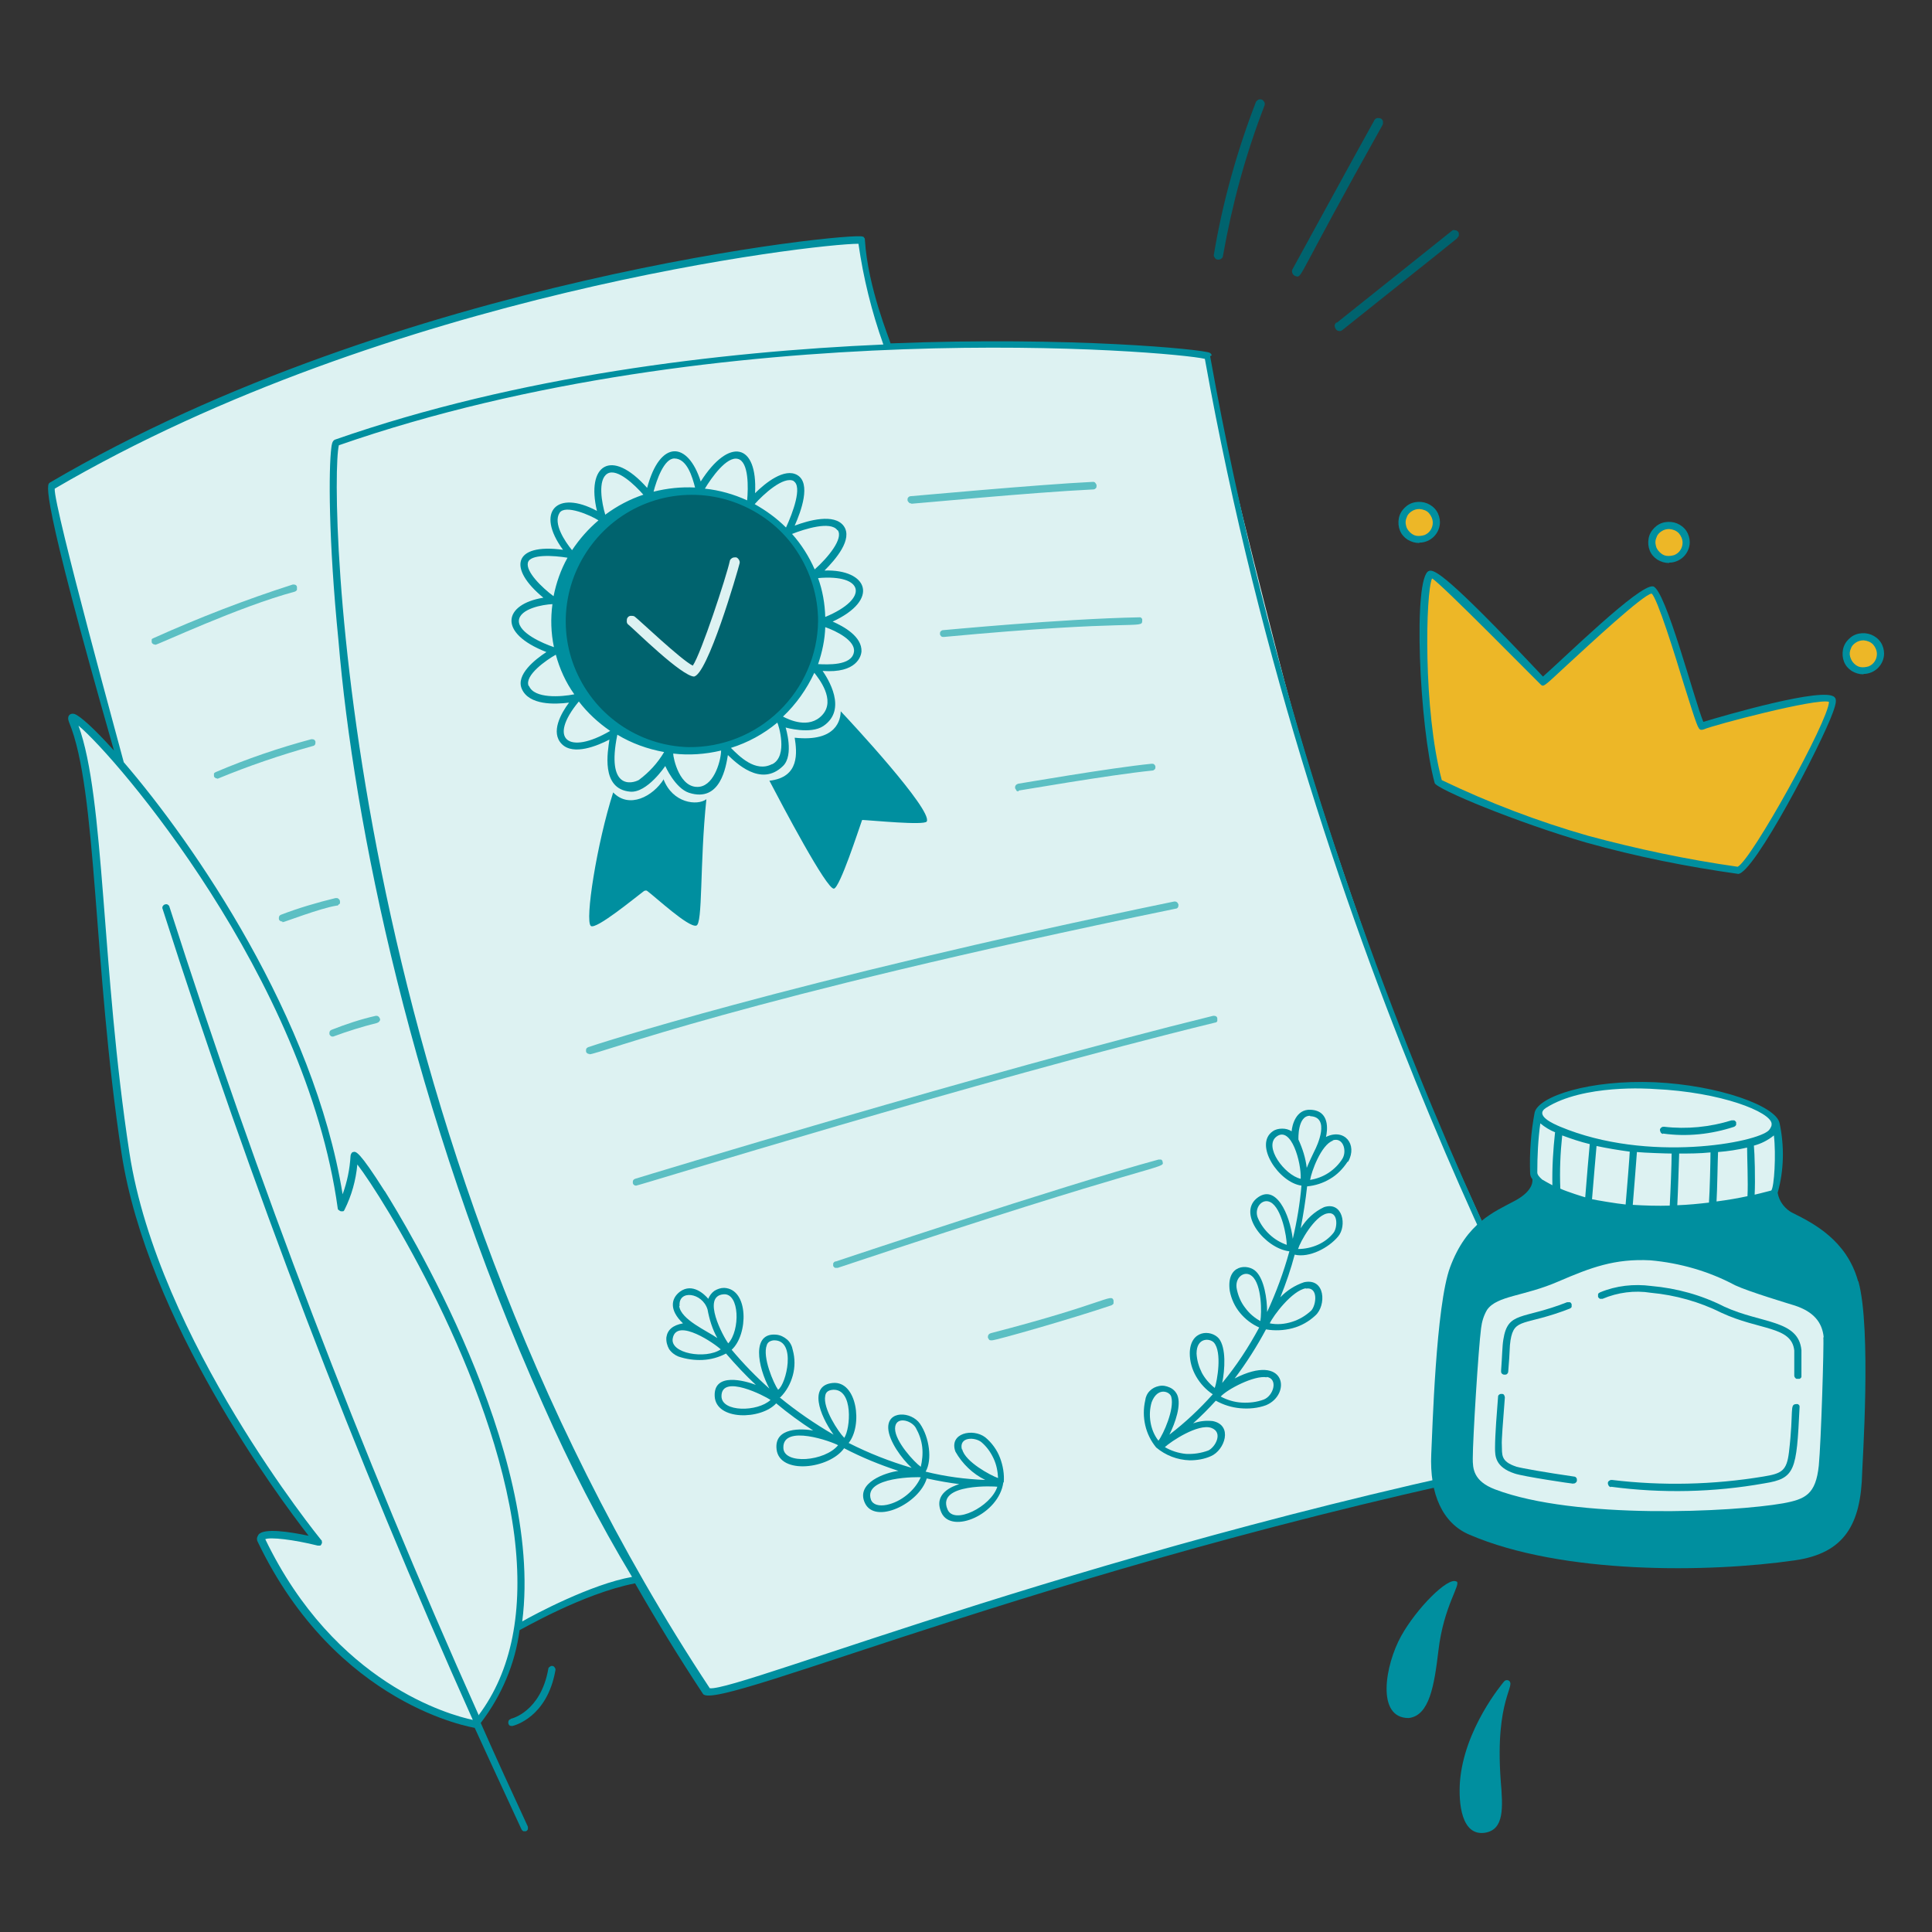 <svg xmlns="http://www.w3.org/2000/svg" id="Certificate--Streamline-Manchester.svg" viewBox="0 0 512 512"><rect x="0" y="0" width="512" height="512" fill="#333333" stroke="none"/><defs><style>      .cls-1 {        fill: #edb727;      }      .cls-1, .cls-2, .cls-3, .cls-4, .cls-5 {        stroke-width: 0px;      }      .cls-2 {        fill: #008f9f;      }      .cls-3 {        fill: #00636e;      }      .cls-4 {        fill: #ddf2f2;      }      .cls-5 {        fill: #5cbfc3;      }    </style></defs><g id="certificate--product-certificate"><g id="certificate"><path id="vector" class="cls-4" d="M126.5,456.6c5.9-7.4,9.5-16.3,10.6-25.7,0,0,20.5-11.4,31.8-12.4,0,0,17,28.2,19.3,30.1,0,0,21.3-5.8,42.4-12.9,29.8-10.2,148.5-44.8,190.7-51.2,0,0-44.7-91.8-56.2-126.9-4.6-14-17-46.7-26.4-83.6-8.9-34.7-17.3-68.4-18.5-79.6,0,0-30.1-5-84.9-2.6,0,0-7-21-7.1-27.8-21,1.4-41.9,4.4-62.5,8.9-43,9-101.8,26.6-152,56.2,5.4,28.5,18.7,71,17.7,72.1,0,0-8.3-9.7-11.6-10.4,2,7,3.5,14.2,4.3,21.4.9,10,6.4,85.6,13.1,110.5,7.1,26.3,36.2,74.3,46.5,85.3,0,0-9.3-1.9-14.2-.5,2.6,5.2,5.4,10.3,8.5,15.3,2.9,3.9,20.1,29.7,48.7,34.1Z"></path><path id="vector_2" data-name="vector 2" class="cls-3" d="M169.3,132.6c3.8-1.7,31.1-8.6,43.5,14.7,13.1,24.5-1.6,43-19.8,50-15.1,5.8-39.2-3.9-44.6-22.2-6-20.3,5.7-35.7,20.8-42.5Z"></path><path id="vector_3" data-name="vector 3" class="cls-2" d="M357.3,307.8c2.5-4.5-1-8.9-5.9-6.5.4-1.7,1.1-7-4.1-7.2-3.9-.2-4.9,4.2-5,5.7-.8-.5-1.6-.7-2.5-.7-.9,0-1.8.2-2.5.7-5.1,3.5,1.6,13.6,7.6,14.4-.4,4.7-1.2,9.5-2.3,14.1-.8-6.5-4.5-14.9-9.6-10.7-5,4.2,2.3,13.2,8.6,14,0,0,0,0,.1,0-1.5,5.5-3.5,10.9-5.9,16.1,0-3.6-.8-8.6-2.9-10.7-2.1-2.2-8-2-7,5.1.4,2.1,1.3,4.1,2.7,5.8,1.4,1.7,3.1,3,5.1,3.9-2.8,5.2-6,10.1-9.8,14.7.7-3.5,1.1-9.3-.9-11.8-2.1-2.4-7.6-2.3-7.7,3.9,0,2.2.6,4.3,1.7,6.2s2.6,3.5,4.4,4.7c-3.5,3.9-7.3,7.5-11.5,10.7,1.6-3.2,3.2-7.9,2.1-10.5-.4-.9-1.1-1.6-2-2-.9-.4-1.8-.6-2.8-.4s-1.8.6-2.5,1.3-1.1,1.6-1.2,2.5c-.5,2.2-.5,4.4,0,6.6.5,2.2,1.5,4.2,2.9,5.9,2.5,2.1,5.6,3.3,8.9,3.4,1.9,0,3.8-.3,5.6-1.1,3.7-1.6,5.9-8.2.5-9.3-1.8-.2-3.5,0-5.2.6,2.1-1.9,4.1-3.9,6-6,2,1.1,4.2,1.8,6.5,2,2.3.2,4.6,0,6.8-.8,6.8-2.8,5.4-14.1-8.3-7.1,3.1-4.1,5.9-8.5,8.3-13,2.3.4,4.7.3,7-.3,2.3-.6,4.4-1.8,6.1-3.4,2.9-2.6,2.7-10-3-8.8-2.4.8-4.6,2.2-6.3,4,1.5-3.7,2.8-7.5,3.8-11.3,3.9.9,9-1.8,11.5-4.8,2.4-2.8,1.3-9.4-3.7-7.8-2.6,1.2-4.7,3.2-6.2,5.6.7-3.7,1.3-7.4,1.7-11.1,2.2-.2,4.3-.9,6.1-2,1.9-1.1,3.4-2.7,4.6-4.5h0ZM333.4,322.9c-1.2-2.6,1-5.5,3.3-4.3,3,1.6,4.3,9.2,4.3,11.3-1.7-.6-3.2-1.5-4.5-2.7-1.3-1.2-2.4-2.7-3.1-4.3h0ZM305.2,371.6c1.6-4.2,4.9-2.8,5.2-1.4.9,3.2-2.1,9.9-3.4,11.6-1.1-1.4-1.8-3.1-2.1-4.9-.3-1.8-.2-3.6.3-5.3h0ZM321,378.4c3.3,1.2,1,5.2-.8,6-1.9.7-3.9,1-5.9.9-2-.2-3.9-.8-5.6-1.8,1.6-1.5,8.8-6.3,12.3-5.1h0s0,0,0,0ZM321.9,367.8c-1.4-1.1-2.6-2.5-3.4-4-.8-1.6-1.3-3.3-1.4-5.1,0-4.3,3.5-4.1,4.6-2.9,2.2,2.5.9,10.1.2,12.1ZM335.7,364.9c3.1.5,1.8,5-.8,6-1.9.7-3.8.9-5.8.8-2-.1-3.9-.7-5.6-1.6,1.7-1.9,8.9-5.7,12.2-5.1h0ZM334,350.1c-1.6-.9-2.9-2-4-3.5-1.1-1.4-1.8-3-2.2-4.8-.8-3.3,2.1-5.3,4-3.6,2.6,2.2,2.6,9.8,2.2,11.9h0ZM346,341.5c3.5-.6,2.8,4.4,1.5,5.8-1.5,1.4-3.2,2.4-5.1,3-1.9.6-3.9.8-5.9.4.9-2,5.9-8.7,9.6-9.3ZM353.2,302.2c2.7-.9,3.8,2.7,2.6,4.8-.9,1.5-2.2,2.8-3.7,3.8-1.5,1-3.2,1.6-4.9,1.9.3-2.1,2.9-9.3,6-10.4ZM347.2,295.8c5.4.2,1.9,7.8,1.1,9.3,0,0-1.5,3.1-2,4.4-.3-2.6-1.1-5.1-2.2-7.5,0,0-.3-6.4,3.1-6.3h0ZM338.3,301.2c3.9-2.9,6.6,6.9,6.4,11.2-4.3-1-9.9-8.6-6.4-11.2h0ZM351.6,321.6c3.1-.8,2.9,3.7,1.8,5.1-1.1,1.4-2.6,2.5-4.2,3.2-1.6.7-3.4,1.1-5.2,1.1.6-2,4.3-8.6,7.6-9.4h0Z"></path><path id="vector_4" data-name="vector 4" class="cls-2" d="M266,392.9c.2-2.2-.2-4.5-1-6.6-.8-2.1-2.2-4-3.9-5.4-3.3-2.5-9.7-1.1-7.9,3.8,1.8,3.2,4.6,5.9,7.9,7.5-5.3-.2-10.6-.9-15.8-2.2,1.8-3.1,1-9.1-1.5-12.7-2.3-3.3-8.7-3.6-8.4,1.3.2,3.3,3.5,7.9,6.2,10.4-5.8-1.7-11.4-3.9-16.7-6.6,3.8-4.7,2.2-16.5-4.2-15.9-6.4.6-3.6,8.4.2,13.7-5-2.9-9.8-6.2-14.3-9.9,0,0,.1,0,.2,0,1.6-1.6,2.7-3.6,3.3-5.8.6-2.2.6-4.5,0-6.7-.2-1.1-.7-2.1-1.5-2.8-.8-.7-1.8-1.2-2.9-1.3-6.6-.6-4.9,8.5-1.8,14.3-3.6-3.2-6.9-6.6-10-10.3,4.4-4,4.6-16.1-2-16.4-.9,0-1.8.3-2.6.8-.7.5-1.3,1.3-1.6,2.1-1-1.2-4.2-4.3-7.5-1.9-2.4,1.8-2.9,4.9.8,8.4-2.7.5-4.1,1.7-4.4,3.7-.1,1.1.2,2.2.7,3.1.6.9,1.5,1.6,2.5,2,2.1.7,4.2,1,6.4.9,2.2-.1,4.3-.7,6.2-1.7,2.5,2.9,5.1,5.7,7.9,8.3-2.9-1.1-11.2-3.4-10.9,3,.3,6.5,12.3,6.3,16.3,1.9,3.1,2.6,6.4,5,9.8,7.2-2.8-.5-10.4-1-9.7,5,.8,6.8,14,5.2,17.9-.3,4.6,2.4,9.5,4.4,14.4,6-3.3.4-11.4,3.1-8.9,8.5,2.7,5.8,14.4.2,16.4-6.5,3.2.7,6.1,1.2,8.6,1.5-1.8.6-7,2.5-4.7,7.6,2.7,5.8,15.3.4,16.4-8.1h0ZM180.1,346.1c-.4-4.4,6-3.6,7.4.9.5,2.7,1.3,5.3,2.6,7.6-2.7-1.9-9.7-4.9-10.1-8.5h0ZM178.3,354.6c1.1-5.5,11.3,1.6,12.7,3-4,2.7-13.6,1.1-12.7-3ZM191.8,343c4.2-.3,4.4,9.5,1.2,13-1.3-1.7-7.2-12.6-1.2-13h0ZM191.2,370c0-6,11.6,0,13,1-3.4,3.2-13,3.3-13-1ZM203.2,356.5c.1-.4.4-.8.8-1,.4-.2.8-.3,1.2-.3,5.9,0,3.2,11.6,1,13.1-1.2-1.7-4.2-8.7-3-11.8h0ZM207.6,383.7c-.2-6.4,13-1.6,14.5-.7-3.5,4.3-14.4,5.2-14.5.7ZM223.7,381c-1.5-1.5-5.7-7.8-5-11.1.1-.7.5-1.5,2.1-1.6,5.4-.2,4.6,10.4,2.9,12.8h0s0,0,0,0ZM235,398.8c-2,.4-3.7,0-4.2-1.4-2.1-6.2,13-6,13.2-5.9-.8,1.8-2.1,3.4-3.7,4.7-1.6,1.3-3.4,2.2-5.3,2.6h0s0,0,0,0ZM244,388.7c-1.7-1.2-6.8-6.7-6.8-10.1s4.3-2.3,5.5-.2c.9,1.6,1.5,3.3,1.7,5.1.2,1.8,0,3.6-.4,5.3h0ZM254.9,384.1c-.8-3.4,3.5-3.3,5.2-1.9,1.4,1.2,2.4,2.6,3.2,4.3s1.1,3.4,1.2,5.2c-2-.7-8.7-4.3-9.5-7.6h0s0,0,0,0ZM251.1,400c-3-7,12.8-6.1,13.2-6-1.7,5.3-11.5,10.2-13.2,6h0s0,0,0,0Z"></path><path id="vector_5" data-name="vector 5" class="cls-5" d="M241.5,133.4c-.2,0-.5,0-.7-.3-.2-.2-.3-.4-.3-.6,0-.2,0-.5.2-.7.2-.2.4-.3.6-.3.3,0,33.8-3.1,48.3-3.8.2,0,.5,0,.7.3s.3.4.3.7,0,.5-.2.7c-.2.2-.4.3-.6.3-16.7.8-47.5,3.8-48.3,3.8h0Z"></path><path id="vector_6" data-name="vector 6" class="cls-5" d="M249.9,167c.3,0,31.2-3,51.9-3.4.1,0,.3,0,.4,0,.1,0,.2.1.3.2,0,0,.2.2.2.3s0,.2,0,.4c0,2.3-1.4-.5-52.6,4.3-.3,0-.5,0-.7-.2-.2-.2-.3-.4-.3-.6,0-.3,0-.5.2-.7.2-.2.4-.3.6-.3h0Z"></path><path id="vector_7" data-name="vector 7" class="cls-5" d="M269.9,209.7c-.2,0-.5,0-.6-.3s-.3-.4-.3-.6,0-.5.2-.7c.1-.2.4-.3.6-.4.2,0,24.3-4.2,35.4-5.3.3,0,.5,0,.7.2.2.2.3.4.3.6,0,.3,0,.5-.2.7-.2.2-.4.3-.6.3-11.7,1.2-35.1,5.3-35.4,5.3h0Z"></path><path id="vector_8" data-name="vector 8" class="cls-5" d="M156.2,279.3c-.2,0-.4,0-.6-.2-.2-.1-.3-.3-.3-.6,0-.2,0-.5.1-.6.1-.2.3-.3.5-.4.5-.2,53-17.5,155.3-38.6.2,0,.5,0,.7.2.2.1.3.4.4.6,0,.2,0,.5-.1.7-.1.2-.3.4-.6.4-116.1,23.9-152.9,38.6-155.4,38.6h0Z"></path><path id="vector_9" data-name="vector 9" class="cls-5" d="M168.6,314.2c-.2,0-.4,0-.6-.2-.2-.1-.3-.4-.3-.6,0-.2,0-.5.1-.6.1-.2.3-.3.5-.4.9-.3,94.2-28.7,153.2-43.2.2,0,.5,0,.7.1s.4.3.4.6c0,.2,0,.5,0,.7-.1.2-.3.4-.6.4-63.1,15.4-152.7,43.2-153.4,43.2h0Z"></path><path id="vector_10" data-name="vector 10" class="cls-5" d="M221.5,334.3c.6-.2,59.4-19.9,85.5-27,.2,0,.5,0,.7,0,.2.1.4.3.4.6.6,2-.2-.6-86.1,28.1-.2,0-.5,0-.7,0-.2-.1-.4-.3-.5-.5,0-.2,0-.5,0-.7.1-.2.3-.4.5-.5h0Z"></path><path id="vector_11" data-name="vector 11" class="cls-5" d="M262.7,355.2c-.2,0-.5,0-.6-.2s-.3-.4-.3-.6c0-.2,0-.5.2-.7.1-.2.3-.3.6-.4,30.8-8,31.8-10.6,32.5-8.7,0,.1,0,.2,0,.4,0,.1,0,.2,0,.4,0,.1-.1.2-.2.3,0,0-.2.1-.3.2-10.3,3.5-30.6,9.3-31.7,9.3h0Z"></path><path id="vector_12" data-name="vector 12" class="cls-5" d="M41.1,170.8c-.2,0-.4,0-.6-.2-.2-.1-.3-.3-.3-.5,0-.2,0-.4,0-.6,0-.2.3-.3.5-.4,12-5.4,24.4-10.2,36.9-14.2.2,0,.5,0,.7.1s.4.3.4.6c0,.2,0,.5,0,.7-.1.2-.3.4-.6.5-14.9,4-36.3,14.1-37,14.1h0Z"></path><path id="vector_13" data-name="vector 13" class="cls-5" d="M57.6,206.3c-.2,0-.4,0-.6-.2-.2-.1-.3-.3-.3-.5,0-.2,0-.4,0-.6.1-.2.3-.3.5-.4,8.2-3.5,16.7-6.4,25.3-8.7.2,0,.5,0,.7.1.2.1.4.4.4.6,0,.2,0,.5-.1.7-.1.2-.4.4-.6.4-8.6,2.4-17.1,5.3-25.3,8.7h0Z"></path><path id="vector_14" data-name="vector 14" class="cls-5" d="M74.8,244.2c-.2,0-.4,0-.6-.2-.2-.1-.3-.3-.3-.6,0-.2,0-.4.1-.6.1-.2.3-.3.5-.4,4.7-1.8,9.5-3.2,14.4-4.4.1,0,.3,0,.4,0,.1,0,.2,0,.4.2.1,0,.2.2.3.3,0,.1.1.2.1.4s0,.3,0,.4c0,.1,0,.2-.2.3s-.2.2-.3.3-.2.1-.4.1c-4.4.7-13.9,4.4-14.3,4.4h0Z"></path><path id="vector_15" data-name="vector 15" class="cls-2" d="M135.3,455.5c.3,0,8-1.9,10-13.2,0-.1,0-.2.1-.3,0-.1.2-.2.3-.3.1,0,.2-.1.3-.2.1,0,.2,0,.4,0,.1,0,.2,0,.3.1.1,0,.2.2.3.3,0,.1.1.2.2.3,0,.1,0,.2,0,.4-2.2,12.6-11,14.7-11.4,14.8-.2,0-.5,0-.7-.1-.2-.1-.3-.3-.4-.6,0-.2,0-.5.1-.7.1-.2.3-.4.6-.4h0Z"></path><path id="vector_16" data-name="vector 16" class="cls-4" d="M184,179.3c-3.3,0-15.9-12.5-17.4-13.7-.3-.2-.5-.5-.5-.9,0-.4,0-.7.2-1,.2-.3.5-.5.9-.5.4,0,.7,0,1,.2,1,.7,12.3,11.5,15.4,13,2.2-3.2,8.9-23.6,9.8-27.7,0-.3.3-.6.6-.8.3-.2.7-.2,1-.2.3,0,.6.3.8.6s.3.7.2,1c-.5,2.1-8.6,30-12.2,30Z"></path><path id="vector_17" data-name="vector 17" class="cls-2" d="M220.5,164.8c12.9-5.9,9.4-14-2-13.6,2.9-2.9,7.6-8.3,5.1-11.8-2.5-3.4-9.3-1.5-13-.1,1.7-3.8,4.4-11.2.7-13.4-3.4-2-8.5,2.1-11.2,4.8.7-13.3-6.9-14.9-14.4-3.1-3.4-10.7-10.8-11.2-14.2,1.7-9.6-10.8-16.2-6-13.3,6.1-10.6-5.7-16.4.2-9,10.3-13.3-1.8-14.6,5-5.2,12.7-10.5,1.7-12.3,9.3.8,14.4-2.9,1.9-8.2,6-6.5,9.8,1.9,4.3,8.7,4.1,12.5,3.6-2.1,2.8-5,7.9-1.9,11s9.5.4,12.6-1.2c-.4,3-2.4,13.1,5.5,13.8,4.5.4,9.3-6.8,9.3-6.8,0,0,2.6,5.9,6.3,7.1,8.4,2.7,9.8-7.1,10.3-10,1.9,1.8,8.7,8.7,14.6,2.9,3-2.9.7-10.2.7-10.2,0,0,6.6,1.9,10-.4,6.5-4.4,1.1-12.7-.2-14.6,9.1.7,10.2-4,10.3-5.1.2-4-4.7-6.7-7.7-8h0ZM218.7,163.5c-.1-3.5-.7-7-1.9-10.3,12.2-1.1,13.7,5.4,1.9,10.3h0ZM222,140.5c1.6,2.2-2.6,7.3-6.1,10.4-1.5-3.4-3.5-6.6-6-9.4,3.3-1.3,10.2-3.5,12-1h0ZM210.3,127.5c2.4,1.4-.2,8.4-2,12.3-2.5-2.5-5.3-4.5-8.3-6.2,2.2-2.5,7.7-7.6,10.4-6.1,0,0,0,0,0,0ZM195.5,121.6c3,.7,2.8,7.8,2.5,11-3.5-1.6-7.3-2.7-11.2-3.1,1.8-3,5.8-8.6,8.7-7.9,0,0,0,0,0,0ZM178.7,121.5c3.4,0,4.8,5,5.5,7.7-3.7-.2-7.4.2-11,1.1.8-3.1,2.8-8.8,5.5-8.8,0,0,0,0,0,0ZM161,125.5c2.6-1.5,7.3,3.1,9.5,5.6-3.6,1.2-7,3-10.1,5.3-.9-3-2.1-9.3.6-10.9,0,0,0,0,0,0ZM148.3,135.9c1.5-2.3,8.3.7,10.3,2-2.7,2.3-5,4.9-7,7.9-1.9-2.3-5.1-7.1-3.3-9.9h0ZM139.9,149.1c.6-2.3,6.8-1.9,10.5-1.3-1.8,3.2-3,6.7-3.7,10.2-3.1-2.3-7.4-6.5-6.8-8.9h0ZM137.5,164.5c.2-3.2,6.4-4.3,8.9-4.4-.5,3.8-.4,7.6.4,11.4-3-1-9.4-3.8-9.3-7h0s0,0,0,0ZM140.1,181.8c-1.2-2.8,4.7-6.9,7.2-8.3,1,3.7,2.6,7.3,4.9,10.5-3.5.7-10.6,1.2-12-2.2h0ZM153.4,185.9c2.3,3,5.1,5.6,8.3,7.8-11.1,6.5-16.6,2.2-8.3-7.8ZM169.3,206.7c-1.8,1-8.7,2.7-5.7-12,3.8,2.3,8,3.8,12.4,4.6-1.7,2.9-4,5.4-6.7,7.4h0ZM185.4,208.5c-5.3.7-7-7.7-7-8.8,4.2.5,8.5.2,12.7-.8,0,2.2-1.6,9-5.7,9.6h0s0,0,0,0ZM204.6,202.5c-4.4,2.3-8.7-2.1-10.9-4.3,4.5-1.4,8.7-3.7,12.3-6.7.3.5,2.9,8.8-1.3,11h0ZM182.4,198c-6.6-.2-12.9-2.3-18.3-6.1-5.4-3.8-9.5-9.1-11.9-15.2-2.4-6.1-2.9-12.8-1.5-19.2,1.4-6.4,4.7-12.3,9.4-16.9,4.7-4.6,10.7-7.7,17.1-8.9,6.5-1.2,13.1-.5,19.2,2.1,6.1,2.6,11.2,6.8,14.8,12.3,3.6,5.5,5.6,11.9,5.6,18.5-.1,9-3.9,17.6-10.3,23.8-6.5,6.3-15.1,9.7-24.1,9.6h0ZM217.9,189.5c-3.5,3.8-8.9,1.2-10.4.4,3.5-3.3,6.3-7.3,8.3-11.6,1.1,1.4,5.8,7.2,2.1,11.2h0ZM216.8,176c1.1-3.2,1.8-6.5,1.9-9.8,2.9,1,8.1,3.6,7.6,6.6-.6,3.7-7.1,3.3-9.5,3.2h0Z"></path><path id="vector_18" data-name="vector 18" class="cls-2" d="M175.9,206.5c-2.9,4.6-9.2,7.9-13.4,3.5-4.3,13.4-7.6,34.2-5.9,35.4,1.4,1,11.7-7.5,14.1-9.3.1,0,.3-.1.4-.1s.3,0,.4.1c2.3,1.7,10.9,9.7,13,9.2,1.8-.3.9-16.4,2.7-33.5-2.4,1.8-9,1.1-11.4-5.4h0Z"></path><path id="vector_19" data-name="vector 19" class="cls-2" d="M222.8,188.4c0,2.2-1,8.3-12.2,7.1.6,3.8,1.4,10.5-6.7,11.4,3.4,6.5,15.2,28.9,17.1,28.6,1.6-.3,6.6-15.8,7.4-18,0,0,0-.1.1-.2,0,0,.1,0,.2,0,2.3.1,16.3,1.5,16.9.4,1.6-3-20.4-26.7-22.8-29.2h0Z"></path><path id="vector_20" data-name="vector 20" class="cls-2" d="M321.1,94.2c0-.3-.3-.6-.5-.7-1.5-.9-36.7-4.4-84.6-2.5-.1-.8-6-14.6-6.8-27.5,0-.2,0-.3-.2-.5,0-.1-.2-.3-.4-.3-2.4-1.3-122.7,10.8-215.4,65.2-.8.5-2.8,1.7,17,71-5.2-5.8-9.1-9.3-10.5-9.7-1.1-.3-2.1.5-1.4,2.2,7.5,18,6.3,64.1,13.9,114.2,6.8,44.3,41.5,91,49.6,101.4-5.2-1.1-11.9-2.1-13.3-.3-.2.3-.3.6-.4.9,0,.3,0,.7.2,1,20.9,43.6,57.2,49.2,57.5,49.3,0,0,8.2,17.9,12.4,26.9.1.2.3.4.5.5.2,0,.5,0,.7,0,.2-.1.4-.3.5-.5,0-.2,0-.5,0-.7-4.3-9.3-8.5-18.4-12.5-27.5,5.5-7.2,9.1-15.6,10.3-24.6.2,0,16.7-9.7,30.6-12.4,5.6,9.8,11.6,19.6,18,29.3,3.4,5.2,98.6-37,234.8-63.3.2,0,.3-.1.4-.2.1,0,.2-.2.3-.4,2.1-4.2-70-117.1-101.1-290.6ZM126.8,454.4c-31.3-69.8-58.6-141.3-81.9-214.1,0-.2-.2-.4-.5-.6-.2-.1-.5-.1-.7,0-.2,0-.4.2-.6.5-.1.2-.1.5,0,.7,23.4,73.1,50.8,144.8,82.2,214.9-6-1.3-36.5-9.5-55-47.9,1.3-.6,7.5.1,13.9,1.7.2,0,.4,0,.6,0,.2,0,.3-.2.4-.4.1-.2.2-.4.1-.6,0-.2,0-.4-.2-.5-.4-.5-43.2-53.1-50.8-102.6-7.5-49-6.5-94.1-13.5-113.2,10,8.3,60.3,66.9,68.7,127.9,0,.2.1.4.3.5.1.1.3.2.5.3.2,0,.4,0,.6,0,.2,0,.3-.2.4-.4,1.9-3.8,3-7.8,3.4-12,6.6,8.5,36.2,56.1,41.6,98.3,2.5,20-.7,36-9.5,47.7h0ZM101.9,315.6c-6.8-10.7-7.6-10.5-8.3-10.3-.2,0-.4.2-.5.4s-.2.4-.2.6c-.2,3.5-.9,6.9-2.1,10.2-7.6-46.8-39.4-92.9-58-114.5,0-.2-18.7-68.1-18.3-72.5,88.9-52,201.6-64.9,213-64.9,1.3,9.1,3.5,18,6.6,26.7-43.4,1.9-96.9,8.3-145.3,25.2-.8.3-.9,1.4-1,2.2-.7,5.6-.8,24,1.9,51.1,4,47.9,19.3,124.6,54.3,202.6,6.9,15.6,14.7,30.9,23.5,45.5-10.8,1.9-26,10-29.1,11.8,5.8-45.4-31.3-105.8-36.4-114h0,0ZM188.1,447.4C89.7,298.5,87.2,128.9,89.8,118c101.4-35.3,221.3-24.9,229.5-22.9,29.3,163,96.7,277.4,100.9,288.6-126.1,24.4-224.7,64.7-232.1,63.7h0Z"></path><path id="vector_21" data-name="vector 21" class="cls-5" d="M88.2,274.7c-.2,0-.4,0-.6-.2s-.3-.3-.3-.6,0-.4.1-.6c.1-.2.3-.3.5-.4,3.8-1.5,7.7-2.8,11.7-3.7.3,0,.5,0,.7.2.2.1.3.4.4.6s0,.5-.2.7c-.1.2-.4.3-.6.4-4,1-7.8,2.2-11.6,3.6h0Z"></path></g><g id="ink"><path id="vector_22" data-name="vector 22" class="cls-4" d="M407.4,294.9s-1.7,14.6-.5,18.5c1.2,4,22,8.5,32.2,8.4,10.6-.7,21.1-2.6,31.3-5.7.9-.8,1.5-14.2.5-17.7s-6.3-8.9-30.1-10.9-32.8,5.6-33.4,7.2h0Z"></path><path id="vector_23" data-name="vector 23" class="cls-2" d="M492.4,339.5c-3-10.8-11.8-15.3-17.2-18-1.1-.5-2-1.3-2.7-2.2-.7-.9-1.2-2-1.4-3.2,1.7-6,1.8-12.4.5-18.5-1-4.5-16-10-33.1-10.8-17.2-.7-30.7,3.7-31.8,8-1,5.3-1.4,10.7-1.2,16.1,0,.6.2,1.1.6,1.6,0,.1.6,2.9-4.6,5.7-5.6,3-12.8,5.8-17.2,17.6-3.8,10.2-4.7,43.6-5,49.5-.5,10.6,3,18.4,10.1,21.4,24.6,10.6,63.5,10.1,86.3,6.8,13.1-1.9,17.5-9.5,17.8-23.4,0-1.6,2.5-38-1-50.5h0ZM412.1,300.1c-.5,4.6-.8,9.3-.7,14-.9-.5-1.9-1-2.7-1.5-.8-.7-1.3-1.3-1.3-1.9,0-4.3.2-8.7.8-13,1.2,1,2.5,1.8,4,2.4h0ZM421.3,303.2c-.2,2.2-.8,8.8-1.2,14.1-.4-.1-4.9-1.5-6.6-2.3-.2-4.7,0-9.4.5-14.1,2.4.9,4.8,1.7,7.3,2.3h0ZM470.1,300.9c.6,5,.1,13.7-.7,14.6-.1,0-2.6.7-4.4,1.1.2-4,0-11-.2-13,1.9-.5,3.7-1.4,5.3-2.7h0ZM463,304.1c0,2.6.3,9.4.1,12.9-2.3.5-5.1,1-8.2,1.4.2-3.3.3-11,.4-13.1,2.6-.2,5.2-.6,7.8-1.2h0s0,0,0,0ZM452.9,318.7c-2.6.3-5.5.6-8.4.7.2-3.6.4-11.1.5-13.7,2.5,0,5.4,0,8.3-.3,0,2.4-.2,10.4-.4,13.2h0ZM442.6,319.5c-3.3.1-6.6,0-9.9-.2.3-3.3,1-12.8,1.1-14,1.9.2,7.9.4,9.2.4,0,2.7-.3,10.3-.5,13.8h0ZM430.8,319.2c-2.2-.2-8.1-1.2-8.9-1.4.4-5.2,1-11.6,1.2-14.1,2.8.6,5.8,1.1,8.8,1.5,0,.7-.8,10.8-1.1,14.1h0s0,0,0,0ZM438.4,288.6c17.8.8,30.9,6.1,31.1,9.2,0,.3,0,.6-.2.9-.1.3-.3.5-.5.8-3,3.3-32.1,8.8-55.3-.9-1.9-.8-6.9-3-3.8-5,9.9-6.3,27.4-5.1,28.7-5h0s0,0,0,0Z"></path><path id="vector_24" data-name="vector 24" class="cls-2" d="M440.7,300.5c-.2,0-.5-.2-.6-.4-.1-.2-.2-.5-.2-.7s.2-.5.4-.6c.2-.2.4-.2.7-.2,6,.7,12.1.1,17.9-1.7.2,0,.5,0,.7,0,.2.1.4.3.5.5,0,.2,0,.5,0,.7-.1.2-.3.4-.5.5-6.1,2-12.5,2.7-18.9,1.8Z"></path><path id="vector_25" data-name="vector 25" class="cls-4" d="M483.3,354.4c-.4-4.1-2.8-6.8-7.6-8.4-1.6-.5-12.3-3.7-15.9-5.4-6.9-3.7-14.6-5.9-22.4-6.6-9.5-.5-15.8,1.9-24.4,5.6-9.2,4-16.2,3.7-18.9,7.5-.9,1.5-1.4,3.2-1.6,4.9-.7,5.3-2.2,29.3-2.2,34.5,0,2.6.1,6,5.9,8.2,21.3,8.1,63.2,6,76.3,3.7,6-1.1,8.7-2.4,9.5-10,.6-6.1,1.4-32.3,1.2-34h0Z"></path><path id="vector_26" data-name="vector 26" class="cls-2" d="M397.8,363.3c.3-3.9.3-6.5.6-8.3,1.2-7.6,5-5.2,16.9-9.9.2,0,.5,0,.7,0s.4.3.5.5c0,.2,0,.5,0,.7,0,.2-.3.4-.5.5-12.1,4.7-14.7,2.3-15.7,8.4-.3,1.9-.1,2.4-.6,8.2,0,.3-.1.5-.3.7-.2.2-.4.2-.7.2s-.5-.1-.7-.3c-.2-.2-.2-.4-.2-.7h0Z"></path><path id="vector_27" data-name="vector 27" class="cls-2" d="M475.5,364.4c0-2.9,0-6.1,0-6.5-.7-6.5-9.2-5.3-19.3-10-5.8-2.9-12.2-4.7-18.7-5.3-4.3-.7-8.8-.1-12.8,1.6-.2,0-.5,0-.7,0-.2-.1-.4-.3-.5-.5,0-.2,0-.5,0-.7,0-.2.3-.4.5-.5,4.3-1.8,9-2.3,13.6-1.7,6.8.6,13.3,2.4,19.4,5.5,9.8,4.5,19.6,3.4,20.4,11.5,0,.6,0,5.7,0,6.7,0,.1,0,.2,0,.4,0,.1-.1.2-.2.3s-.2.2-.3.2c-.1,0-.2,0-.4,0-.1,0-.2,0-.4,0-.1,0-.2-.1-.3-.2-.2-.2-.3-.4-.3-.7h0Z"></path><path id="vector_28" data-name="vector 28" class="cls-2" d="M426.9,394.1c-.2,0-.5-.2-.6-.4-.1-.2-.2-.4-.2-.7s.2-.5.4-.6c.2-.2.4-.2.7-.2,13.3,1.6,26.8,1.3,40.1-.9,4.9-.8,6.2-1.5,6.8-6.5,1.3-11.1.1-12.6,1.9-12.7.1,0,.2,0,.4,0,.1,0,.2.1.3.2,0,0,.2.2.2.3,0,.1,0,.2,0,.4-.8,16.7-1.1,18.8-9.3,20.1-13.4,2.4-27.2,2.7-40.7.9h0Z"></path><path id="vector_29" data-name="vector 29" class="cls-2" d="M417,393.2c-.4,0-13.3-1.9-15.6-2.7-5.2-1.7-5.2-4.7-5.2-6.8,0-3.6.5-9.6.8-13.5,0-.3.1-.5.3-.6.2-.2.4-.2.7-.2.3,0,.5.1.6.3s.2.4.2.7c-.5,6.4-.9,11.5-.8,12.5.1,2.6-.4,4.4,3.9,5.8,1.4.4,7.6,1.5,15.2,2.6.2,0,.5.1.6.3.2.2.2.4.2.7,0,.2-.1.5-.3.6-.2.2-.4.3-.7.2h0Z"></path><path id="vector_30" data-name="vector 30" class="cls-2" d="M385.9,419.1c-2.2-1.2-10.5,7.1-14.6,14.5-4.2,7.6-6.7,21.7,2,21.7,5.5-.6,6.8-8.6,7.9-17.9,1.4-11.9,6.1-17.6,4.8-18.3h0Z"></path><path id="vector_31" data-name="vector 31" class="cls-2" d="M399.7,445.3c-.2,0-.4-.1-.6,0-.2,0-.4.2-.5.3-.4.5-10.6,12.5-11.7,26.6-.4,5.7.4,14.4,6.6,13.5,5.2-.8,4.8-6.7,4.2-13.9-1.6-21.9,4.4-25.2,2-26.5Z"></path></g><g id="crown"><path id="vector_32" data-name="vector 32" class="cls-1" d="M442.3,147.7c2.2,0,4-1.8,4-4s-1.8-4-4-4-4,1.8-4,4,1.8,4,4,4Z"></path><path id="vector_33" data-name="vector 33" class="cls-1" d="M493.8,177.3c2.2,0,4-1.8,4-4s-1.8-4-4-4-4,1.8-4,4,1.8,4,4,4Z"></path><path id="vector_34" data-name="vector 34" class="cls-1" d="M376.1,142.5c2.2,0,4-1.8,4-4s-1.8-4-4-4-4,1.8-4,4,1.8,4,4,4Z"></path><path id="vector_35" data-name="vector 35" class="cls-1" d="M381,207.3s-7.4-41.6-1.9-55.2c.9-2.3,29.1,28.1,29.6,28.2.5,0,27.2-24.5,29.3-24.1s12,34.8,13,35.9,32.9-9.4,34.6-6.6c1.7,2.8-20.9,44.7-24.9,45.4-2.8.5-51.4-9-79.7-23.5Z"></path><path id="vector_36" data-name="vector 36" class="cls-2" d="M442.3,149.2c-1.1,0-2.1-.3-3.1-.9-.9-.6-1.6-1.4-2-2.4-.4-1-.5-2.1-.3-3.2.2-1.1.7-2,1.5-2.8.8-.8,1.7-1.3,2.8-1.5,1.1-.2,2.2-.1,3.2.3,1,.4,1.9,1.1,2.5,2,.6.9.9,2,.9,3,0,1.4-.6,2.8-1.6,3.8s-2.4,1.6-3.8,1.6h0ZM442.3,140.2c-.7,0-1.4.2-2,.6-.6.4-1.1.9-1.3,1.6-.3.6-.4,1.4-.2,2.1.1.7.5,1.3,1,1.8.5.5,1.1.9,1.8,1s1.4,0,2.1-.2c.7-.3,1.2-.7,1.6-1.3.4-.6.6-1.3.6-2,0-.9-.4-1.8-1-2.5-.7-.7-1.5-1-2.5-1.1Z"></path><path id="vector_37" data-name="vector 37" class="cls-2" d="M493.8,178.7c-1.1,0-2.1-.3-3.1-.9-.9-.6-1.6-1.4-2-2.4-.4-1-.5-2.1-.3-3.2.2-1.1.7-2,1.5-2.8.8-.8,1.7-1.3,2.8-1.5,1.1-.2,2.2-.1,3.2.3,1,.4,1.9,1.1,2.5,2,.6.9.9,2,.9,3,0,1.4-.6,2.8-1.6,3.8-1,1-2.4,1.6-3.8,1.6h0ZM493.8,169.7c-.7,0-1.4.2-2,.6-.6.4-1.1.9-1.3,1.6-.3.6-.4,1.4-.2,2.1s.5,1.3,1,1.8c.5.5,1.1.9,1.8,1,.7.1,1.4,0,2.1-.2.7-.3,1.2-.7,1.6-1.3s.6-1.3.6-2c0-.9-.4-1.8-1-2.5-.7-.7-1.5-1-2.5-1.1Z"></path><path id="vector_38" data-name="vector 38" class="cls-2" d="M376.1,143.9c-1.1,0-2.1-.3-3.1-.9-.9-.6-1.6-1.4-2-2.4-.4-1-.5-2.1-.3-3.2.2-1.1.7-2,1.5-2.8.8-.8,1.7-1.3,2.8-1.5,1.1-.2,2.2-.1,3.2.3,1,.4,1.9,1.1,2.5,2,.6.9.9,2,.9,3,0,1.4-.6,2.8-1.6,3.8-1,1-2.4,1.6-3.8,1.6h0ZM376.1,134.9c-.7,0-1.4.2-2,.6-.6.4-1.1.9-1.3,1.6-.3.6-.4,1.4-.2,2.1.1.7.5,1.3,1,1.8.5.5,1.1.9,1.8,1,.7.1,1.4,0,2.1-.2.7-.3,1.2-.7,1.6-1.3.4-.6.6-1.3.6-2,0-.9-.4-1.8-1-2.5s-1.5-1-2.5-1.1h0Z"></path><path id="vector_39" data-name="vector 39" class="cls-2" d="M460.7,231.6c-13.6-1.9-27.1-4.6-40.3-8.3-18.3-5.3-39.8-14.2-40.2-15.8-4.1-15.1-5.8-54.8-1.5-56.2,1.4-.5,4.9,1.2,28.7,26.4l1.5,1.6c5.5-4.8,25.6-24.6,29.2-23.9,3.3.8,10.9,30.1,13.3,35.9,5.3-1.6,32.3-9.5,34.8-6.5.5.5.5,1.4-.5,4.1-2.9,8.1-20.9,42.7-25.1,42.7h0ZM382,206.7c12.5,6,25.6,11,38.9,14.8,13,3.5,26.2,6.3,39.6,8.2,3.6-1.7,24.1-38.7,24.2-43.7-3.1-1.1-30.8,6.2-33.2,7.3-.1,0-.3.1-.4.1-.1,0-.3,0-.4,0-.7-.3-.9-.7-4.5-12.2-2.4-7.9-7-22.7-8.5-23.9-2.2.2-16.5,13.5-22.7,19.2-5.9,5.5-5.9,5.5-6.6,5-.1,0-27.1-27.5-28.9-28.2-1.7,3.8-2.4,34.8,2.6,53.5h0Z"></path></g><g id="elements"><path id="vector_40" data-name="vector 40" class="cls-3" d="M354.3,85.5c.3-.2,28.4-22.7,30.3-24.2.1-.1.3-.2.4-.3s.3,0,.5,0c.2,0,.3,0,.5.1s.3.2.4.3c.1.1.2.3.2.4s0,.3,0,.5c0,.2,0,.3-.2.5s-.2.3-.3.4c-1.9,1.6-29.2,23.3-30.4,24.3-.3.2-.6.3-.9.2-.3,0-.6-.2-.8-.5s-.3-.6-.3-.9c0-.3.2-.6.4-.8h0Z"></path><path id="vector_41" data-name="vector 41" class="cls-3" d="M343.6,73.2c-.2,0-.4,0-.6-.2-.2-.1-.3-.3-.4-.4-.1-.2-.2-.4-.2-.6,0-.2,0-.4.1-.6.2-.3,17.1-31.3,21.7-39.5,0-.1.2-.3.3-.4.1,0,.3-.2.4-.2.2,0,.3,0,.5,0,.2,0,.3,0,.5.1.1,0,.3.2.4.3,0,.1.2.3.2.4s0,.3,0,.5c0,.2,0,.3-.1.5-22.6,40.3-21.2,40.2-22.8,40.2h0Z"></path><path id="vector_42" data-name="vector 42" class="cls-3" d="M322.9,68.8c-.2,0-.4,0-.5-.1-.2,0-.3-.2-.4-.3-.1-.1-.2-.3-.3-.5s0-.3,0-.5c2.3-13.8,6.1-27.3,11.1-40.3.1-.3.4-.5.7-.7.3-.1.6-.1.9,0,.3.1.5.4.7.7.1.3.1.6,0,.9-5,12.9-8.6,26.2-11,39.8,0,.3-.2.6-.4.7-.2.2-.5.3-.8.3Z"></path></g></g></svg>